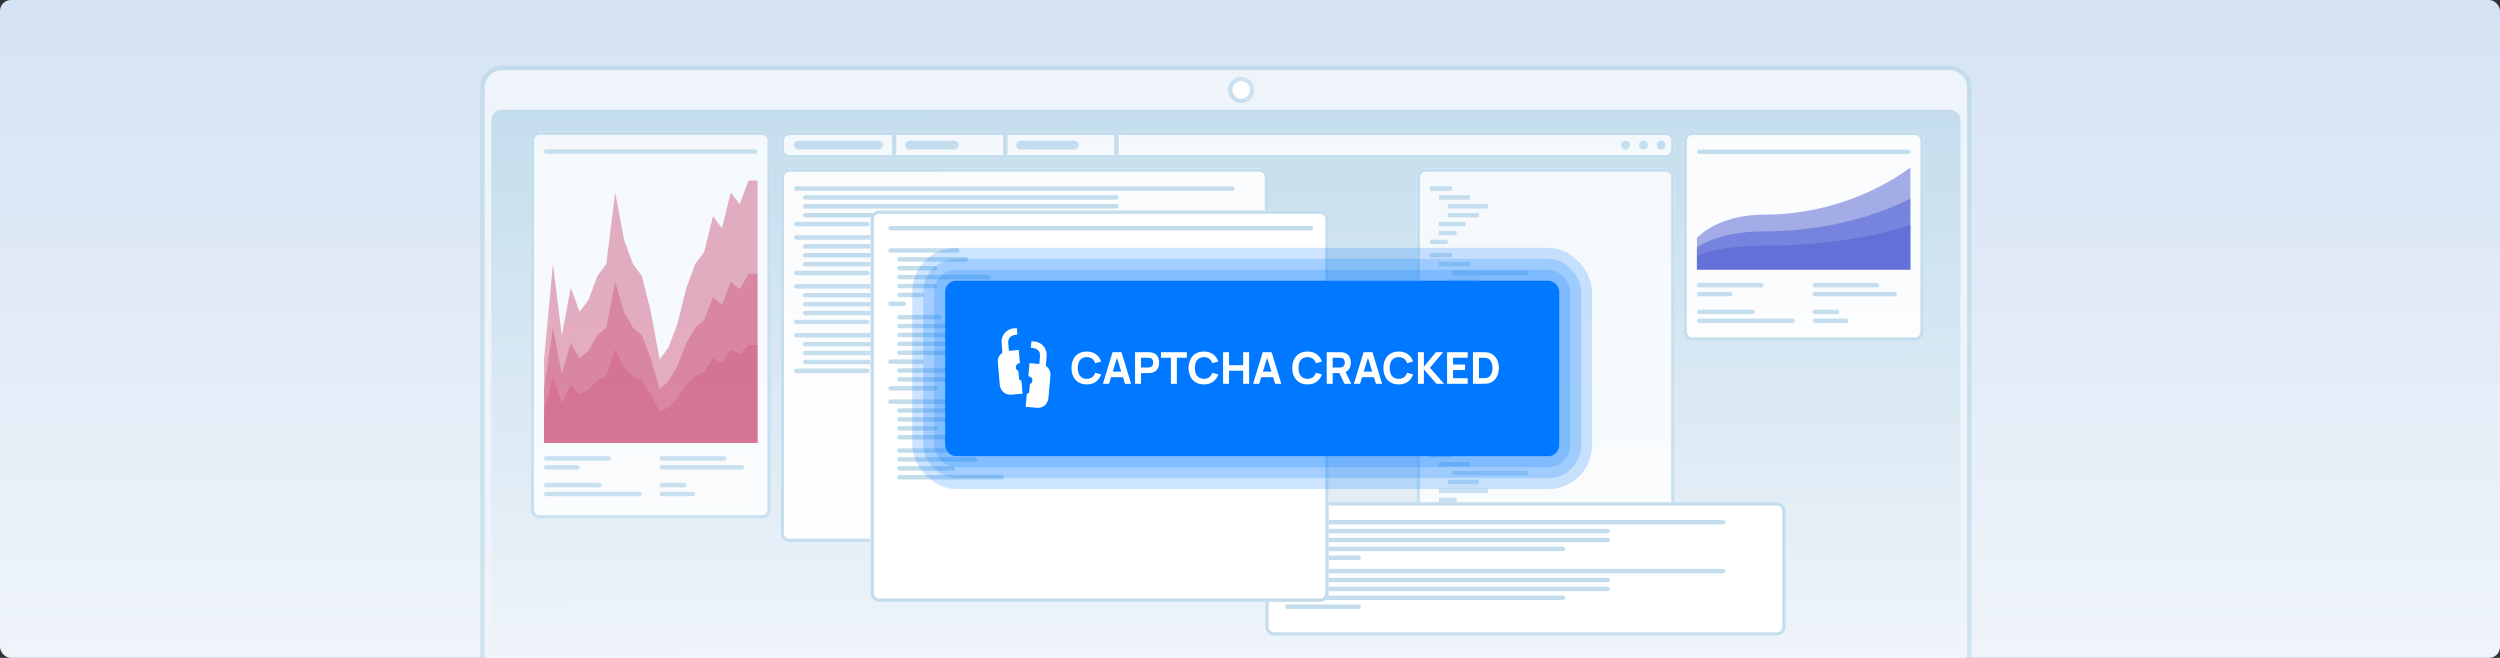 <svg width="1140" height="300" viewBox="0 0 1140 300" fill="none" xmlns="http://www.w3.org/2000/svg">
<rect x="0" y="0" width="1140" height="300" fill="#333333" stroke="none"/>
<rect width="1140" height="300" rx="5" fill="url(#paint0_linear_641_905)"/>
<path opacity="0.5" d="M219 40C219 34.477 223.477 30 229 30H889C894.523 30 899 34.477 899 40V300H219V40Z" fill="#AFD4E4"/>
<path d="M221 40C221 35.582 224.582 32 229 32H889C893.418 32 897 35.582 897 40V300H221V40Z" fill="#EFF4FA"/>
<path d="M224 55C224 52.239 226.239 50 229 50H889C891.761 50 894 52.239 894 55V300H224V55Z" fill="url(#paint1_linear_641_905)"/>
<g opacity="0.9">
<path d="M356 80.845C356 78.636 357.791 76.845 360 76.845H574.249C576.458 76.845 578.249 78.636 578.249 80.845V243.177C578.249 245.386 576.458 247.177 574.249 247.177H360C357.791 247.177 356 245.386 356 243.177V80.845Z" fill="white"/>
<path fill-rule="evenodd" clip-rule="evenodd" d="M574.249 78.345H360C358.619 78.345 357.5 79.464 357.5 80.845V243.177C357.5 244.558 358.619 245.677 360 245.677H574.249C575.629 245.677 576.749 244.558 576.749 243.177V80.845C576.749 79.464 575.629 78.345 574.249 78.345ZM360 76.845C357.791 76.845 356 78.636 356 80.845V243.177C356 245.386 357.791 247.177 360 247.177H574.249C576.458 247.177 578.249 245.386 578.249 243.177V80.845C578.249 78.636 576.458 76.845 574.249 76.845H360Z" fill="#C3DDED"/>
<path d="M362.083 85.97C362.083 85.41 362.537 84.956 363.097 84.956H561.818C562.378 84.956 562.832 85.41 562.832 85.97C562.832 86.53 562.378 86.984 561.818 86.984H363.097C362.537 86.984 362.083 86.53 362.083 85.97Z" fill="#C3DDED"/>
<path d="M366.139 90.025C366.139 89.466 366.592 89.011 367.152 89.011H509.096C509.656 89.011 510.11 89.466 510.11 90.025C510.11 90.585 509.656 91.039 509.096 91.039H367.152C366.592 91.039 366.139 90.585 366.139 90.025Z" fill="#C3DDED"/>
<path d="M366.139 94.081C366.139 93.521 366.592 93.067 367.152 93.067H509.096C509.656 93.067 510.11 93.521 510.11 94.081C510.11 94.641 509.656 95.095 509.096 95.095H367.152C366.592 95.095 366.139 94.641 366.139 94.081Z" fill="#C3DDED"/>
<path d="M366.139 98.136C366.139 97.576 366.592 97.123 367.152 97.123H488.818C489.378 97.123 489.832 97.576 489.832 98.136C489.832 98.696 489.378 99.15 488.818 99.15H367.152C366.592 99.15 366.139 98.696 366.139 98.136Z" fill="#C3DDED"/>
<path d="M362.083 102.192C362.083 101.632 362.537 101.178 363.097 101.178H395.541C396.101 101.178 396.555 101.632 396.555 102.192C396.555 102.752 396.101 103.206 395.541 103.206H363.097C362.537 103.206 362.083 102.752 362.083 102.192Z" fill="#C3DDED"/>
<path d="M362.083 108.275C362.083 107.715 362.537 107.261 363.097 107.261H561.818C562.378 107.261 562.832 107.715 562.832 108.275C562.832 108.835 562.378 109.289 561.818 109.289H363.097C362.537 109.289 362.083 108.835 362.083 108.275Z" fill="#C3DDED"/>
<path d="M366.139 112.331C366.139 111.771 366.592 111.317 367.152 111.317H509.096C509.656 111.317 510.11 111.771 510.11 112.331C510.11 112.891 509.656 113.345 509.096 113.345H367.152C366.592 113.345 366.139 112.891 366.139 112.331Z" fill="#C3DDED"/>
<path d="M366.139 116.386C366.139 115.826 366.592 115.372 367.152 115.372H509.096C509.656 115.372 510.11 115.826 510.11 116.386C510.11 116.946 509.656 117.4 509.096 117.4H367.152C366.592 117.4 366.139 116.946 366.139 116.386Z" fill="#C3DDED"/>
<path d="M366.139 120.442C366.139 119.882 366.592 119.428 367.152 119.428H488.818C489.378 119.428 489.832 119.882 489.832 120.442C489.832 121.002 489.378 121.456 488.818 121.456H367.152C366.592 121.456 366.139 121.002 366.139 120.442Z" fill="#C3DDED"/>
<path d="M362.083 124.497C362.083 123.937 362.537 123.484 363.097 123.484H395.541C396.101 123.484 396.555 123.937 396.555 124.497C396.555 125.057 396.101 125.511 395.541 125.511H363.097C362.537 125.511 362.083 125.057 362.083 124.497Z" fill="#C3DDED"/>
<path d="M362.083 130.581C362.083 130.021 362.537 129.567 363.097 129.567H561.818C562.378 129.567 562.832 130.021 562.832 130.581C562.832 131.141 562.378 131.595 561.818 131.595H363.097C362.537 131.595 362.083 131.141 362.083 130.581Z" fill="#C3DDED"/>
<path d="M366.139 134.636C366.139 134.076 366.592 133.622 367.152 133.622H509.096C509.656 133.622 510.11 134.076 510.11 134.636C510.11 135.196 509.656 135.65 509.096 135.65H367.152C366.592 135.65 366.139 135.196 366.139 134.636Z" fill="#C3DDED"/>
<path d="M366.139 138.692C366.139 138.132 366.592 137.678 367.152 137.678H509.096C509.656 137.678 510.11 138.132 510.11 138.692C510.11 139.252 509.656 139.706 509.096 139.706H367.152C366.592 139.706 366.139 139.252 366.139 138.692Z" fill="#C3DDED"/>
<path d="M366.139 142.747C366.139 142.187 366.592 141.733 367.152 141.733H488.818C489.378 141.733 489.832 142.187 489.832 142.747C489.832 143.307 489.378 143.761 488.818 143.761H367.152C366.592 143.761 366.139 143.307 366.139 142.747Z" fill="#C3DDED"/>
<path d="M362.083 146.803C362.083 146.243 362.537 145.789 363.097 145.789H395.541C396.101 145.789 396.555 146.243 396.555 146.803C396.555 147.363 396.101 147.817 395.541 147.817H363.097C362.537 147.817 362.083 147.363 362.083 146.803Z" fill="#C3DDED"/>
<path d="M362.083 152.886C362.083 152.326 362.537 151.872 363.097 151.872H561.818C562.378 151.872 562.832 152.326 562.832 152.886C562.832 153.446 562.378 153.9 561.818 153.9H363.097C362.537 153.9 362.083 153.446 362.083 152.886Z" fill="#C3DDED"/>
<path d="M366.139 156.942C366.139 156.382 366.592 155.928 367.152 155.928H509.096C509.656 155.928 510.11 156.382 510.11 156.942C510.11 157.502 509.656 157.956 509.096 157.956H367.152C366.592 157.956 366.139 157.502 366.139 156.942Z" fill="#C3DDED"/>
<path d="M366.139 160.997C366.139 160.437 366.592 159.983 367.152 159.983H509.096C509.656 159.983 510.11 160.437 510.11 160.997C510.11 161.557 509.656 162.011 509.096 162.011H367.152C366.592 162.011 366.139 161.557 366.139 160.997Z" fill="#C3DDED"/>
<path d="M366.139 165.053C366.139 164.493 366.592 164.039 367.152 164.039H488.818C489.378 164.039 489.832 164.493 489.832 165.053C489.832 165.613 489.378 166.067 488.818 166.067H367.152C366.592 166.067 366.139 165.613 366.139 165.053Z" fill="#C3DDED"/>
<path d="M362.083 169.108C362.083 168.548 362.537 168.094 363.097 168.094H395.541C396.101 168.094 396.555 168.548 396.555 169.108C396.555 169.668 396.101 170.122 395.541 170.122H363.097C362.537 170.122 362.083 169.668 362.083 169.108Z" fill="#C3DDED"/>
</g>
<g opacity="0.8">
<path d="M645.972 80.845C645.972 78.636 647.763 76.845 649.972 76.845H759.582C761.791 76.845 763.582 78.636 763.582 80.845V269.538C763.582 271.747 761.791 273.538 759.582 273.538H649.972C647.763 273.538 645.972 271.747 645.972 269.538V80.845Z" fill="white"/>
<path fill-rule="evenodd" clip-rule="evenodd" d="M759.582 78.345H649.972C648.591 78.345 647.472 79.464 647.472 80.845V269.538C647.472 270.919 648.591 272.038 649.972 272.038H759.582C760.963 272.038 762.082 270.919 762.082 269.538V80.845C762.082 79.464 760.963 78.345 759.582 78.345ZM649.972 76.845C647.763 76.845 645.972 78.636 645.972 80.845V269.538C645.972 271.747 647.763 273.538 649.972 273.538H759.582C761.791 273.538 763.582 271.747 763.582 269.538V80.845C763.582 78.636 761.791 76.845 759.582 76.845H649.972Z" fill="#C3DDED"/>
<rect x="652.055" y="84.956" width="10.139" height="2.028" fill="#C3DDED"/>
<rect x="656.11" y="89.011" width="14.194" height="2.028" fill="#C3DDED"/>
<rect x="660.165" y="93.067" width="18.25" height="2.028" fill="#C3DDED"/>
<rect x="660.165" y="97.123" width="14.194" height="2.028" fill="#C3DDED"/>
<rect x="656.11" y="101.178" width="12.167" height="2.028" fill="#C3DDED"/>
<rect x="656.11" y="105.234" width="8.111" height="2.028" fill="#C3DDED"/>
<rect x="652.055" y="109.289" width="8.111" height="2.028" fill="#C3DDED"/>
<rect x="652.055" y="115.372" width="10.139" height="2.028" fill="#C3DDED"/>
<rect x="656.11" y="119.428" width="14.194" height="2.028" fill="#C3DDED"/>
<rect x="662.194" y="123.484" width="34.472" height="2.028" fill="#C3DDED"/>
<rect x="660.165" y="127.539" width="14.194" height="2.028" fill="#C3DDED"/>
<rect x="656.11" y="131.595" width="22.305" height="2.028" fill="#C3DDED"/>
<rect x="656.11" y="135.65" width="8.111" height="2.028" fill="#C3DDED"/>
<rect x="652.055" y="139.706" width="8.111" height="2.028" fill="#C3DDED"/>
<rect x="652.055" y="145.789" width="10.139" height="2.028" fill="#C3DDED"/>
<rect x="656.11" y="149.844" width="6.083" height="2.028" fill="#C3DDED"/>
<rect x="662.194" y="153.9" width="4.056" height="2.028" fill="#C3DDED"/>
<rect x="660.165" y="157.956" width="14.194" height="2.028" fill="#C3DDED"/>
<rect x="656.11" y="162.011" width="10.139" height="2.028" fill="#C3DDED"/>
<rect x="656.11" y="166.067" width="8.111" height="2.028" fill="#C3DDED"/>
<rect x="652.055" y="170.122" width="8.111" height="2.028" fill="#C3DDED"/>
<rect x="652.055" y="176.205" width="10.139" height="2.028" fill="#C3DDED"/>
<rect x="656.11" y="180.261" width="14.194" height="2.028" fill="#C3DDED"/>
<rect x="660.165" y="184.316" width="18.25" height="2.028" fill="#C3DDED"/>
<rect x="660.165" y="188.372" width="14.194" height="2.028" fill="#C3DDED"/>
<rect x="656.11" y="192.428" width="12.167" height="2.028" fill="#C3DDED"/>
<rect x="656.11" y="196.483" width="8.111" height="2.028" fill="#C3DDED"/>
<rect x="652.055" y="200.539" width="8.111" height="2.028" fill="#C3DDED"/>
<rect x="652.055" y="206.622" width="10.139" height="2.028" fill="#C3DDED"/>
<rect x="656.11" y="210.677" width="14.194" height="2.028" fill="#C3DDED"/>
<rect x="662.194" y="214.733" width="34.472" height="2.028" fill="#C3DDED"/>
<rect x="660.165" y="218.788" width="14.194" height="2.028" fill="#C3DDED"/>
<rect x="656.11" y="222.844" width="22.305" height="2.028" fill="#C3DDED"/>
<rect x="656.11" y="226.9" width="8.111" height="2.028" fill="#C3DDED"/>
<rect x="652.055" y="230.955" width="8.111" height="2.028" fill="#C3DDED"/>
<rect x="652.055" y="237.038" width="10.139" height="2.028" fill="#C3DDED"/>
<rect x="656.11" y="241.094" width="6.083" height="2.028" fill="#C3DDED"/>
<rect x="662.194" y="245.149" width="4.056" height="2.028" fill="#C3DDED"/>
<rect x="660.165" y="249.205" width="14.194" height="2.028" fill="#C3DDED"/>
<rect x="656.11" y="253.26" width="10.139" height="2.028" fill="#C3DDED"/>
<rect x="656.11" y="257.316" width="8.111" height="2.028" fill="#C3DDED"/>
<rect x="652.055" y="261.371" width="8.111" height="2.028" fill="#C3DDED"/>
</g>
<g opacity="0.9">
<path fill-rule="evenodd" clip-rule="evenodd" d="M771.718 60.087C769.509 60.087 767.718 61.878 767.718 64.087V151.392C767.718 153.601 769.509 155.392 771.718 155.392H873.217C875.426 155.392 877.217 153.601 877.217 151.392V64.087C877.217 61.878 875.426 60.087 873.217 60.087H771.718Z" fill="white"/>
<path fill-rule="evenodd" clip-rule="evenodd" d="M873.217 61.587H771.718C770.337 61.587 769.218 62.706 769.218 64.087V151.392C769.218 152.773 770.337 153.892 771.718 153.892H873.217C874.598 153.892 875.717 152.773 875.717 151.392V64.087C875.717 62.706 874.598 61.587 873.217 61.587ZM767.718 64.087C767.718 61.878 769.509 60.087 771.718 60.087H873.217C875.426 60.087 877.217 61.878 877.217 64.087V151.392C877.217 153.601 875.426 155.392 873.217 155.392H771.718C769.509 155.392 767.718 153.601 767.718 151.392V64.087Z" fill="#C3DDED"/>
<rect x="773.801" y="68.198" width="97.333" height="2.028" rx="1.014" fill="#C3DDED"/>
<rect x="773.801" y="129.031" width="30.416" height="2.028" rx="1.014" fill="#C3DDED"/>
<rect x="773.801" y="133.086" width="16.222" height="2.028" rx="1.014" fill="#C3DDED"/>
<rect x="826.524" y="129.031" width="30.416" height="2.028" rx="1.014" fill="#C3DDED"/>
<rect x="826.524" y="133.086" width="38.528" height="2.028" rx="1.014" fill="#C3DDED"/>
<rect x="773.801" y="141.198" width="26.361" height="2.028" rx="1.014" fill="#C3DDED"/>
<rect x="773.801" y="145.253" width="44.611" height="2.028" rx="1.014" fill="#C3DDED"/>
<rect x="826.524" y="141.198" width="12.167" height="2.028" rx="1.014" fill="#C3DDED"/>
<rect x="826.524" y="145.253" width="16.222" height="2.028" rx="1.014" fill="#C3DDED"/>
<path opacity="0.5" d="M773.801 108.597V122.948H871.133V76.309C871.133 76.309 844.854 97.835 804.947 97.835C782.561 97.835 773.801 108.597 773.801 108.597Z" fill="#3F4ECF"/>
<path opacity="0.5" d="M773.801 112.965V122.948H871.133V90.503C871.133 90.503 844.854 105.478 804.947 105.478C782.561 105.478 773.801 112.965 773.801 112.965Z" fill="#3F4ECF"/>
<path opacity="0.5" d="M773.801 116.708V122.948H871.133V102.67C871.133 102.67 844.854 112.029 804.947 112.029C782.561 112.029 773.801 116.708 773.801 116.708Z" fill="#3F4ECF"/>
</g>
<g opacity="0.8">
<path fill-rule="evenodd" clip-rule="evenodd" d="M246 60C243.791 60 242 61.791 242 64V232.416C242 234.625 243.791 236.416 246 236.416H347.499C349.708 236.416 351.499 234.625 351.499 232.416V64C351.499 61.791 349.708 60 347.499 60H246Z" fill="white"/>
<path fill-rule="evenodd" clip-rule="evenodd" d="M347.499 61.5H246C244.619 61.5 243.5 62.619 243.5 64V232.416C243.5 233.796 244.619 234.916 246 234.916H347.499C348.88 234.916 349.999 233.796 349.999 232.416V64C349.999 62.619 348.88 61.5 347.499 61.5ZM242 64C242 61.791 243.791 60 246 60H347.499C349.708 60 351.499 61.791 351.499 64V232.416C351.499 234.625 349.708 236.416 347.499 236.416H246C243.791 236.416 242 234.625 242 232.416V64Z" fill="#C3DDED"/>
<path d="M248.083 69.125C248.083 68.565 248.537 68.111 249.097 68.111H344.402C344.962 68.111 345.416 68.565 345.416 69.125C345.416 69.685 344.962 70.139 344.402 70.139H249.097C248.537 70.139 248.083 69.685 248.083 69.125Z" fill="#C3DDED"/>
<path d="M248.083 209.041C248.083 208.481 248.537 208.027 249.097 208.027H277.486C278.046 208.027 278.499 208.481 278.499 209.041C278.499 209.601 278.046 210.054 277.486 210.054H249.097C248.537 210.054 248.083 209.601 248.083 209.041Z" fill="#C3DDED"/>
<path d="M248.083 213.096C248.083 212.536 248.537 212.082 249.097 212.082H263.291C263.851 212.082 264.305 212.536 264.305 213.096C264.305 213.656 263.851 214.11 263.291 214.11H249.097C248.537 214.11 248.083 213.656 248.083 213.096Z" fill="#C3DDED"/>
<path d="M300.807 209.041C300.807 208.481 301.261 208.027 301.821 208.027H330.209C330.769 208.027 331.223 208.481 331.223 209.041C331.223 209.601 330.769 210.054 330.209 210.054H301.821C301.261 210.054 300.807 209.601 300.807 209.041Z" fill="#C3DDED"/>
<path d="M300.807 213.096C300.807 212.536 301.261 212.082 301.821 212.082H338.32C338.88 212.082 339.334 212.536 339.334 213.096C339.334 213.656 338.88 214.11 338.32 214.11H301.821C301.261 214.11 300.807 213.656 300.807 213.096Z" fill="#C3DDED"/>
<path d="M248.083 221.207C248.083 220.647 248.537 220.193 249.097 220.193H273.43C273.99 220.193 274.444 220.647 274.444 221.207C274.444 221.767 273.99 222.221 273.43 222.221H249.097C248.537 222.221 248.083 221.767 248.083 221.207Z" fill="#C3DDED"/>
<path d="M248.083 225.263C248.083 224.703 248.537 224.249 249.097 224.249H291.68C292.24 224.249 292.694 224.703 292.694 225.263C292.694 225.823 292.24 226.277 291.68 226.277H249.097C248.537 226.277 248.083 225.823 248.083 225.263Z" fill="#C3DDED"/>
<path d="M300.807 221.207C300.807 220.647 301.261 220.193 301.821 220.193H311.959C312.519 220.193 312.973 220.647 312.973 221.207C312.973 221.767 312.519 222.221 311.959 222.221H301.821C301.261 222.221 300.807 221.767 300.807 221.207Z" fill="#C3DDED"/>
<path d="M300.807 225.263C300.807 224.703 301.261 224.249 301.821 224.249H316.015C316.575 224.249 317.029 224.703 317.029 225.263C317.029 225.823 316.575 226.277 316.015 226.277H301.821C301.261 226.277 300.807 225.823 300.807 225.263Z" fill="#C3DDED"/>
<path opacity="0.5" d="M248.083 163.877V201.943H345.416V82.305H341.36L337.305 93.182L333.249 87.743L329.194 104.058L325.138 98.62L321.083 114.934L317.027 120.372L312.971 131.248L308.916 147.563L304.86 158.439L300.805 163.877L296.749 142.124L292.694 125.81L288.638 120.372L284.583 109.496L280.527 87.743L276.472 120.372L272.416 125.81L268.361 136.686L264.305 142.124L260.25 131.248L256.194 153.001L252.139 120.372L248.083 163.877Z" fill="#CF3F6A"/>
<path opacity="0.5" d="M248.083 177.426V201.944H345.416V124.888H341.36L337.305 131.893L333.249 128.391L329.194 138.898L325.138 135.396L321.083 145.904L317.027 149.406L312.971 156.411L308.916 166.919L304.86 173.924L300.805 177.426L296.749 163.416L292.694 152.909L288.638 149.406L284.583 142.401L280.527 128.391L276.472 149.406L272.416 152.909L268.361 159.914L264.305 163.416L260.25 156.411L256.194 170.421L252.139 149.406L248.083 177.426Z" fill="#CF3F6A"/>
<path opacity="0.5" d="M248.083 187.749V201.944H345.416V157.333H341.36L337.305 161.388L333.249 159.36L329.194 165.444L325.138 163.416L321.083 169.499L317.027 171.527L312.971 175.583L308.916 181.666L304.86 185.721L300.805 187.749L296.749 179.638L292.694 173.555L288.638 171.527L284.583 167.472L280.527 159.36L276.472 171.527L272.416 173.555L268.361 177.61L264.305 179.638L260.25 175.583L256.194 183.694L252.139 171.527L248.083 187.749Z" fill="#CF3F6A"/>
</g>
<g opacity="0.8">
<path fill-rule="evenodd" clip-rule="evenodd" d="M360 60.087C357.791 60.087 356 61.878 356 64.087V68.254C356 70.463 357.791 72.254 360 72.254H759.581C761.79 72.254 763.581 70.463 763.581 68.254V64.087C763.581 61.878 761.79 60.087 759.581 60.087H360Z" fill="white"/>
<path fill-rule="evenodd" clip-rule="evenodd" d="M759.581 61.587H360C358.619 61.587 357.5 62.706 357.5 64.087V68.254C357.5 69.634 358.619 70.754 360 70.754H759.581C760.961 70.754 762.081 69.634 762.081 68.254V64.087C762.081 62.706 760.961 61.587 759.581 61.587ZM356 64.087C356 61.878 357.791 60.087 360 60.087H759.581C761.79 60.087 763.581 61.878 763.581 64.087V68.254C763.581 70.463 761.79 72.254 759.581 72.254H360C357.791 72.254 356 70.463 356 68.254V64.087Z" fill="#C3DDED"/>
<path d="M362.083 66.17C362.083 65.05 362.991 64.142 364.111 64.142H400.611C401.73 64.142 402.638 65.05 402.638 66.17C402.638 67.29 401.73 68.198 400.611 68.198H364.111C362.991 68.198 362.083 67.29 362.083 66.17Z" fill="#C3DDED"/>
<path d="M406.694 62.129C406.694 61.569 407.148 61.115 407.708 61.115C408.268 61.115 408.722 61.569 408.722 62.129V70.212C408.722 70.772 408.268 71.226 407.708 71.226C407.148 71.226 406.694 70.772 406.694 70.212V62.129Z" fill="#C3DDED"/>
<path d="M412.777 66.17C412.777 65.05 413.685 64.142 414.805 64.142H435.083C436.202 64.142 437.11 65.05 437.11 66.17C437.11 67.29 436.202 68.198 435.083 68.198H414.805C413.685 68.198 412.777 67.29 412.777 66.17Z" fill="#C3DDED"/>
<path d="M457.388 62.129C457.388 61.569 457.842 61.115 458.402 61.115C458.962 61.115 459.416 61.569 459.416 62.129V70.212C459.416 70.772 458.962 71.226 458.402 71.226C457.842 71.226 457.388 70.772 457.388 70.212V62.129Z" fill="#C3DDED"/>
<path d="M463.471 66.17C463.471 65.05 464.379 64.142 465.499 64.142H489.832C490.952 64.142 491.86 65.05 491.86 66.17C491.86 67.29 490.952 68.198 489.832 68.198H465.499C464.379 68.198 463.471 67.29 463.471 66.17Z" fill="#C3DDED"/>
<path d="M508.082 62.129C508.082 61.569 508.536 61.115 509.096 61.115C509.656 61.115 510.11 61.569 510.11 62.129V70.212C510.11 70.772 509.656 71.226 509.096 71.226C508.536 71.226 508.082 70.772 508.082 70.212V62.129Z" fill="#C3DDED"/>
<path d="M755.469 66.17C755.469 65.05 756.377 64.142 757.497 64.142C758.617 64.142 759.525 65.05 759.525 66.17C759.525 67.29 758.617 68.198 757.497 68.198C756.377 68.198 755.469 67.29 755.469 66.17Z" fill="#C3DDED"/>
<path d="M747.358 66.17C747.358 65.05 748.266 64.142 749.386 64.142C750.506 64.142 751.414 65.05 751.414 66.17C751.414 67.29 750.506 68.198 749.386 68.198C748.266 68.198 747.358 67.29 747.358 66.17Z" fill="#C3DDED"/>
<path d="M739.247 66.17C739.247 65.05 740.155 64.142 741.275 64.142C742.395 64.142 743.303 65.05 743.303 66.17C743.303 67.29 742.395 68.198 741.275 68.198C740.155 68.198 739.247 67.29 739.247 66.17Z" fill="#C3DDED"/>
</g>
<path d="M577 233C577 230.791 578.791 229 581 229H810.249C812.458 229 814.249 230.791 814.249 233V285.833C814.249 288.042 812.458 289.833 810.249 289.833H581C578.791 289.833 577 288.042 577 285.833V233Z" fill="white"/>
<path fill-rule="evenodd" clip-rule="evenodd" d="M810.249 230.5H581C579.619 230.5 578.5 231.619 578.5 233V285.833C578.5 287.214 579.619 288.333 581 288.333H810.249C811.629 288.333 812.749 287.214 812.749 285.833V233C812.749 231.619 811.629 230.5 810.249 230.5ZM581 229C578.791 229 577 230.791 577 233V285.833C577 288.042 578.791 289.833 581 289.833H810.249C812.458 289.833 814.249 288.042 814.249 285.833V233C814.249 230.791 812.458 229 810.249 229H581Z" fill="#C3DDED"/>
<path d="M586.083 238.125C586.083 237.565 586.537 237.111 587.097 237.111H785.818C786.378 237.111 786.832 237.565 786.832 238.125C786.832 238.685 786.378 239.139 785.818 239.139H587.097C586.537 239.139 586.083 238.685 586.083 238.125Z" fill="#C3DDED"/>
<path d="M590.139 242.18C590.139 241.62 590.592 241.167 591.152 241.167H733.096C733.656 241.167 734.11 241.62 734.11 242.18C734.11 242.74 733.656 243.194 733.096 243.194H591.152C590.592 243.194 590.139 242.74 590.139 242.18Z" fill="#C3DDED"/>
<path d="M590.139 246.236C590.139 245.676 590.592 245.222 591.152 245.222H733.096C733.656 245.222 734.11 245.676 734.11 246.236C734.11 246.796 733.656 247.25 733.096 247.25H591.152C590.592 247.25 590.139 246.796 590.139 246.236Z" fill="#C3DDED"/>
<path d="M590.139 250.291C590.139 249.732 590.592 249.278 591.152 249.278H712.818C713.378 249.278 713.832 249.732 713.832 250.291C713.832 250.851 713.378 251.305 712.818 251.305H591.152C590.592 251.305 590.139 250.851 590.139 250.291Z" fill="#C3DDED"/>
<path d="M586.083 254.347C586.083 253.787 586.537 253.333 587.097 253.333H619.541C620.101 253.333 620.555 253.787 620.555 254.347C620.555 254.907 620.101 255.361 619.541 255.361H587.097C586.537 255.361 586.083 254.907 586.083 254.347Z" fill="#C3DDED"/>
<path d="M586.083 260.43C586.083 259.87 586.537 259.416 587.097 259.416H785.818C786.378 259.416 786.832 259.87 786.832 260.43C786.832 260.99 786.378 261.444 785.818 261.444H587.097C586.537 261.444 586.083 260.99 586.083 260.43Z" fill="#C3DDED"/>
<path d="M590.139 264.486C590.139 263.926 590.592 263.472 591.152 263.472H733.096C733.656 263.472 734.11 263.926 734.11 264.486C734.11 265.046 733.656 265.5 733.096 265.5H591.152C590.592 265.5 590.139 265.046 590.139 264.486Z" fill="#C3DDED"/>
<path d="M590.139 268.541C590.139 267.981 590.592 267.527 591.152 267.527H733.096C733.656 267.527 734.11 267.981 734.11 268.541C734.11 269.101 733.656 269.555 733.096 269.555H591.152C590.592 269.555 590.139 269.101 590.139 268.541Z" fill="#C3DDED"/>
<path d="M590.139 272.597C590.139 272.037 590.592 271.583 591.152 271.583H712.818C713.378 271.583 713.832 272.037 713.832 272.597C713.832 273.157 713.378 273.611 712.818 273.611H591.152C590.592 273.611 590.139 273.157 590.139 272.597Z" fill="#C3DDED"/>
<path d="M586.083 276.652C586.083 276.092 586.537 275.639 587.097 275.639H619.541C620.101 275.639 620.555 276.092 620.555 276.652C620.555 277.212 620.101 277.666 619.541 277.666H587.097C586.537 277.666 586.083 277.212 586.083 276.652Z" fill="#C3DDED"/>
<path d="M397 100C397 97.791 398.791 96 401 96H601.86C604.069 96 605.86 97.791 605.86 100V270.443C605.86 272.652 604.069 274.443 601.86 274.443H401C398.791 274.443 397 272.652 397 270.443V100Z" fill="white"/>
<path fill-rule="evenodd" clip-rule="evenodd" d="M601.86 97.5H401C399.619 97.5 398.5 98.619 398.5 100V270.443C398.5 271.824 399.619 272.943 401 272.943H601.86C603.24 272.943 604.36 271.824 604.36 270.443V100C604.36 98.619 603.24 97.5 601.86 97.5ZM401 96C398.791 96 397 97.791 397 100V270.443C397 272.652 398.791 274.443 401 274.443H601.86C604.069 274.443 605.86 272.652 605.86 270.443V100C605.86 97.791 604.069 96 601.86 96H401Z" fill="#C3DDED"/>
<path d="M405.056 104.069C405.056 103.509 405.51 103.056 406.07 103.056H597.79C598.35 103.056 598.804 103.509 598.804 104.069C598.804 104.629 598.35 105.083 597.79 105.083H406.07C405.51 105.083 405.056 104.629 405.056 104.069Z" fill="#C3DDED"/>
<rect x="405.056" y="113.194" width="32.444" height="2.028" rx="1.014" fill="#C3DDED"/>
<rect x="409.11" y="117.25" width="32.444" height="2.028" rx="1.014" fill="#C3DDED"/>
<rect x="409.11" y="121.305" width="18.25" height="2.028" rx="1.014" fill="#C3DDED"/>
<rect x="409.11" y="125.361" width="42.583" height="2.028" rx="1.014" fill="#C3DDED"/>
<rect x="409.11" y="129.417" width="18.25" height="2.028" rx="1.014" fill="#C3DDED"/>
<rect x="409.11" y="133.472" width="12.167" height="2.028" rx="1.014" fill="#C3DDED"/>
<rect x="405.056" y="137.528" width="8.111" height="2.028" rx="1.014" fill="#C3DDED"/>
<rect x="409.11" y="143.611" width="20.278" height="2.028" rx="1.014" fill="#C3DDED"/>
<rect x="409.11" y="147.666" width="54.75" height="2.028" rx="1.014" fill="#C3DDED"/>
<rect x="409.11" y="151.722" width="24.333" height="2.028" rx="1.014" fill="#C3DDED"/>
<rect x="409.11" y="155.777" width="30.416" height="2.028" rx="1.014" fill="#C3DDED"/>
<rect x="409.11" y="159.833" width="22.305" height="2.028" rx="1.014" fill="#C3DDED"/>
<rect x="405.056" y="163.889" width="16.222" height="2.028" rx="1.014" fill="#C3DDED"/>
<rect x="409.11" y="167.944" width="48.666" height="2.028" rx="1.014" fill="#C3DDED"/>
<rect x="409.11" y="172" width="28.389" height="2.028" rx="1.014" fill="#C3DDED"/>
<rect x="405.056" y="176.055" width="22.305" height="2.028" rx="1.014" fill="#C3DDED"/>
<rect x="405.056" y="182.138" width="40.555" height="2.028" rx="1.014" fill="#C3DDED"/>
<rect x="409.11" y="186.194" width="72.999" height="2.028" rx="1.014" fill="#C3DDED"/>
<rect x="409.11" y="190.249" width="62.861" height="2.028" rx="1.014" fill="#C3DDED"/>
<rect x="409.11" y="194.305" width="18.25" height="2.028" rx="1.014" fill="#C3DDED"/>
<rect x="409.11" y="198.36" width="42.583" height="2.028" rx="1.014" fill="#C3DDED"/>
<rect x="409.11" y="204.444" width="28.389" height="2.028" rx="1.014" fill="#C3DDED"/>
<rect x="409.11" y="208.499" width="36.5" height="2.028" rx="1.014" fill="#C3DDED"/>
<rect x="409.11" y="212.555" width="26.361" height="2.028" rx="1.014" fill="#C3DDED"/>
<rect x="409.11" y="216.61" width="48.666" height="2.028" rx="1.014" fill="#C3DDED"/>
<circle cx="566" cy="41" r="6" fill="url(#paint2_linear_641_905)"/>
<circle cx="566" cy="41" r="4" fill="white"/>
<rect opacity="0.2" x="416" y="113" width="310" height="110" rx="20" fill="#0078FF"/>
<rect opacity="0.2" x="421" y="118" width="300" height="100" rx="15" fill="#0078FF"/>
<rect opacity="0.2" x="426" y="123" width="290" height="90" rx="10" fill="#0078FF"/>
<rect x="432.5" y="129.5" width="277" height="77" rx="3.5" fill="#0078FF" stroke="#0078FF" stroke-width="3"/>
<path d="M495.58 175.3C494.14 175.3 492.897 174.987 491.85 174.36C490.81 173.733 490.007 172.857 489.44 171.73C488.88 170.603 488.6 169.293 488.6 167.8C488.6 166.307 488.88 164.997 489.44 163.87C490.007 162.743 490.81 161.867 491.85 161.24C492.897 160.613 494.14 160.3 495.58 160.3C497.233 160.3 498.62 160.71 499.74 161.53C500.867 162.35 501.66 163.46 502.12 164.86L499.38 165.62C499.113 164.747 498.663 164.07 498.03 163.59C497.397 163.103 496.58 162.86 495.58 162.86C494.667 162.86 493.903 163.063 493.29 163.47C492.683 163.877 492.227 164.45 491.92 165.19C491.613 165.93 491.46 166.8 491.46 167.8C491.46 168.8 491.613 169.67 491.92 170.41C492.227 171.15 492.683 171.723 493.29 172.13C493.903 172.537 494.667 172.74 495.58 172.74C496.58 172.74 497.397 172.497 498.03 172.01C498.663 171.523 499.113 170.847 499.38 169.98L502.12 170.74C501.66 172.14 500.867 173.25 499.74 174.07C498.62 174.89 497.233 175.3 495.58 175.3ZM502.931 175L507.331 160.6H511.391L515.791 175H512.991L509.071 162.3H509.591L505.731 175H502.931ZM505.571 172V169.46H513.171V172H505.571ZM517.584 175V160.6H523.664C523.804 160.6 523.99 160.607 524.224 160.62C524.464 160.627 524.677 160.647 524.864 160.68C525.724 160.813 526.427 161.097 526.974 161.53C527.527 161.963 527.934 162.51 528.194 163.17C528.454 163.823 528.584 164.553 528.584 165.36C528.584 166.167 528.45 166.9 528.184 167.56C527.924 168.213 527.517 168.757 526.964 169.19C526.417 169.623 525.717 169.907 524.864 170.04C524.677 170.067 524.464 170.087 524.224 170.1C523.984 170.113 523.797 170.12 523.664 170.12H520.304V175H517.584ZM520.304 167.58H523.544C523.684 167.58 523.837 167.573 524.004 167.56C524.17 167.547 524.324 167.52 524.464 167.48C524.83 167.38 525.114 167.213 525.314 166.98C525.514 166.74 525.65 166.477 525.724 166.19C525.804 165.897 525.844 165.62 525.844 165.36C525.844 165.1 525.804 164.827 525.724 164.54C525.65 164.247 525.514 163.983 525.314 163.75C525.114 163.51 524.83 163.34 524.464 163.24C524.324 163.2 524.17 163.173 524.004 163.16C523.837 163.147 523.684 163.14 523.544 163.14H520.304V167.58ZM533.931 175V163.14H529.391V160.6H541.191V163.14H536.651V175H533.931ZM548.978 175.3C547.538 175.3 546.295 174.987 545.248 174.36C544.208 173.733 543.405 172.857 542.838 171.73C542.278 170.603 541.998 169.293 541.998 167.8C541.998 166.307 542.278 164.997 542.838 163.87C543.405 162.743 544.208 161.867 545.248 161.24C546.295 160.613 547.538 160.3 548.978 160.3C550.632 160.3 552.018 160.71 553.138 161.53C554.265 162.35 555.058 163.46 555.518 164.86L552.778 165.62C552.512 164.747 552.062 164.07 551.428 163.59C550.795 163.103 549.978 162.86 548.978 162.86C548.065 162.86 547.302 163.063 546.688 163.47C546.082 163.877 545.625 164.45 545.318 165.19C545.012 165.93 544.858 166.8 544.858 167.8C544.858 168.8 545.012 169.67 545.318 170.41C545.625 171.15 546.082 171.723 546.688 172.13C547.302 172.537 548.065 172.74 548.978 172.74C549.978 172.74 550.795 172.497 551.428 172.01C552.062 171.523 552.512 170.847 552.778 169.98L555.518 170.74C555.058 172.14 554.265 173.25 553.138 174.07C552.018 174.89 550.632 175.3 548.978 175.3ZM557.72 175V160.6H560.44V166.52H566.88V160.6H569.6V175H566.88V169.06H560.44V175H557.72ZM571.408 175L575.808 160.6H579.868L584.268 175H581.468L577.548 162.3H578.068L574.208 175H571.408ZM574.048 172V169.46H581.648V172H574.048ZM596.244 175.3C594.804 175.3 593.561 174.987 592.514 174.36C591.474 173.733 590.671 172.857 590.104 171.73C589.544 170.603 589.264 169.293 589.264 167.8C589.264 166.307 589.544 164.997 590.104 163.87C590.671 162.743 591.474 161.867 592.514 161.24C593.561 160.613 594.804 160.3 596.244 160.3C597.897 160.3 599.284 160.71 600.404 161.53C601.531 162.35 602.324 163.46 602.784 164.86L600.044 165.62C599.777 164.747 599.327 164.07 598.694 163.59C598.061 163.103 597.244 162.86 596.244 162.86C595.331 162.86 594.567 163.063 593.954 163.47C593.347 163.877 592.891 164.45 592.584 165.19C592.277 165.93 592.124 166.8 592.124 167.8C592.124 168.8 592.277 169.67 592.584 170.41C592.891 171.15 593.347 171.723 593.954 172.13C594.567 172.537 595.331 172.74 596.244 172.74C597.244 172.74 598.061 172.497 598.694 172.01C599.327 171.523 599.777 170.847 600.044 169.98L602.784 170.74C602.324 172.14 601.531 173.25 600.404 174.07C599.284 174.89 597.897 175.3 596.244 175.3ZM604.986 175V160.6H611.066C611.206 160.6 611.393 160.607 611.626 160.62C611.866 160.627 612.079 160.647 612.266 160.68C613.126 160.813 613.829 161.097 614.376 161.53C614.929 161.963 615.336 162.51 615.596 163.17C615.856 163.823 615.986 164.553 615.986 165.36C615.986 166.567 615.686 167.6 615.086 168.46C614.486 169.313 613.546 169.84 612.266 170.04L611.066 170.12H607.706V175H604.986ZM613.106 175L610.266 169.14L613.066 168.6L616.186 175H613.106ZM607.706 167.58H610.946C611.086 167.58 611.239 167.573 611.406 167.56C611.573 167.547 611.726 167.52 611.866 167.48C612.233 167.38 612.516 167.213 612.716 166.98C612.916 166.74 613.053 166.477 613.126 166.19C613.206 165.897 613.246 165.62 613.246 165.36C613.246 165.1 613.206 164.827 613.126 164.54C613.053 164.247 612.916 163.983 612.716 163.75C612.516 163.51 612.233 163.34 611.866 163.24C611.726 163.2 611.573 163.173 611.406 163.16C611.239 163.147 611.086 163.14 610.946 163.14H607.706V167.58ZM617.384 175L621.784 160.6H625.844L630.244 175H627.444L623.524 162.3H624.044L620.184 175H617.384ZM620.024 172V169.46H627.624V172H620.024ZM637.826 175.3C636.386 175.3 635.143 174.987 634.096 174.36C633.056 173.733 632.253 172.857 631.686 171.73C631.126 170.603 630.846 169.293 630.846 167.8C630.846 166.307 631.126 164.997 631.686 163.87C632.253 162.743 633.056 161.867 634.096 161.24C635.143 160.613 636.386 160.3 637.826 160.3C639.479 160.3 640.866 160.71 641.986 161.53C643.113 162.35 643.906 163.46 644.366 164.86L641.626 165.62C641.359 164.747 640.909 164.07 640.276 163.59C639.643 163.103 638.826 162.86 637.826 162.86C636.913 162.86 636.149 163.063 635.536 163.47C634.929 163.877 634.473 164.45 634.166 165.19C633.859 165.93 633.706 166.8 633.706 167.8C633.706 168.8 633.859 169.67 634.166 170.41C634.473 171.15 634.929 171.723 635.536 172.13C636.149 172.537 636.913 172.74 637.826 172.74C638.826 172.74 639.643 172.497 640.276 172.01C640.909 171.523 641.359 170.847 641.626 169.98L644.366 170.74C643.906 172.14 643.113 173.25 641.986 174.07C640.866 174.89 639.479 175.3 637.826 175.3ZM646.568 175V160.6H649.288V167.24L654.768 160.6H658.088L652.068 167.7L658.468 175H655.028L649.288 168.44V175H646.568ZM659.869 175V160.6H669.269V163.14H662.589V166.22H668.069V168.76H662.589V172.46H669.269V175H659.869ZM671.666 175V160.6H676.326C676.439 160.6 676.672 160.603 677.026 160.61C677.379 160.617 677.719 160.64 678.046 160.68C679.206 160.82 680.189 161.223 680.996 161.89C681.802 162.557 682.416 163.403 682.836 164.43C683.256 165.457 683.466 166.58 683.466 167.8C683.466 169.02 683.256 170.143 682.836 171.17C682.416 172.197 681.802 173.043 680.996 173.71C680.189 174.377 679.206 174.78 678.046 174.92C677.719 174.96 677.379 174.983 677.026 174.99C676.672 174.997 676.439 175 676.326 175H671.666ZM674.426 172.44H676.326C676.506 172.44 676.749 172.437 677.056 172.43C677.362 172.417 677.639 172.387 677.886 172.34C678.512 172.213 679.022 171.92 679.416 171.46C679.816 171 680.109 170.447 680.296 169.8C680.489 169.153 680.586 168.487 680.586 167.8C680.586 167.08 680.486 166.397 680.286 165.75C680.092 165.103 679.796 164.557 679.396 164.11C678.996 163.663 678.492 163.38 677.886 163.26C677.639 163.207 677.362 163.177 677.056 163.17C676.749 163.163 676.506 163.16 676.326 163.16H674.426V172.44Z" fill="white"/>
<path d="M469.194 168.572L469.455 165.583L474.436 166.019C476.096 166.164 479.33 167.451 478.981 171.436L478.11 181.398C477.964 183.058 476.678 186.292 472.693 185.943L467.712 185.507L467.973 182.519L468.235 179.53C469.231 179.617 469.318 178.621 469.318 178.621L469.623 175.134C469.623 175.134 470.663 174.723 470.75 173.727C470.925 171.735 468.932 171.56 468.932 171.56L469.194 168.572Z" fill="white"/>
<path d="M470.065 158.61L470.327 155.621L471.821 155.752C475.308 156.057 477.537 159.264 477.275 162.252L476.752 168.229L473.764 167.968L474.243 162.489C474.504 159.5 472.058 158.784 471.061 158.697L470.065 158.61Z" fill="white"/>
<path d="M464.807 162.572L464.545 159.583L459.564 160.019C457.904 160.164 454.671 161.451 455.019 165.436L455.891 175.398C456.036 177.058 457.323 180.292 461.308 179.943L466.289 179.507L466.027 176.519L465.766 173.53C464.769 173.617 464.682 172.621 464.682 172.621L464.377 169.134C464.377 169.134 463.337 168.723 463.25 167.727C463.076 165.735 465.068 165.56 465.068 165.56L464.807 162.572Z" fill="white"/>
<path d="M463.935 152.61L463.674 149.621L462.18 149.752C458.693 150.057 456.464 153.264 456.725 156.252L457.248 162.229L460.237 161.968L459.757 156.489C459.496 153.5 461.943 152.784 462.939 152.697L463.935 152.61Z" fill="white"/>
<defs>
<linearGradient id="paint0_linear_641_905" x1="570" y1="0" x2="570" y2="300" gradientUnits="userSpaceOnUse">
<stop stop-color="#D5E3F4"/>
<stop offset="1" stop-color="#EFF4FA"/>
</linearGradient>
<linearGradient id="paint1_linear_641_905" x1="595" y1="50" x2="596" y2="300" gradientUnits="userSpaceOnUse">
<stop stop-color="#C4DDED"/>
<stop offset="1" stop-color="#EFF4FA"/>
</linearGradient>
<linearGradient id="paint2_linear_641_905" x1="572" y1="35" x2="560" y2="47" gradientUnits="userSpaceOnUse">
<stop stop-color="#D5E3F4"/>
<stop offset="1" stop-color="#C3DDED"/>
</linearGradient>
</defs>
</svg>
